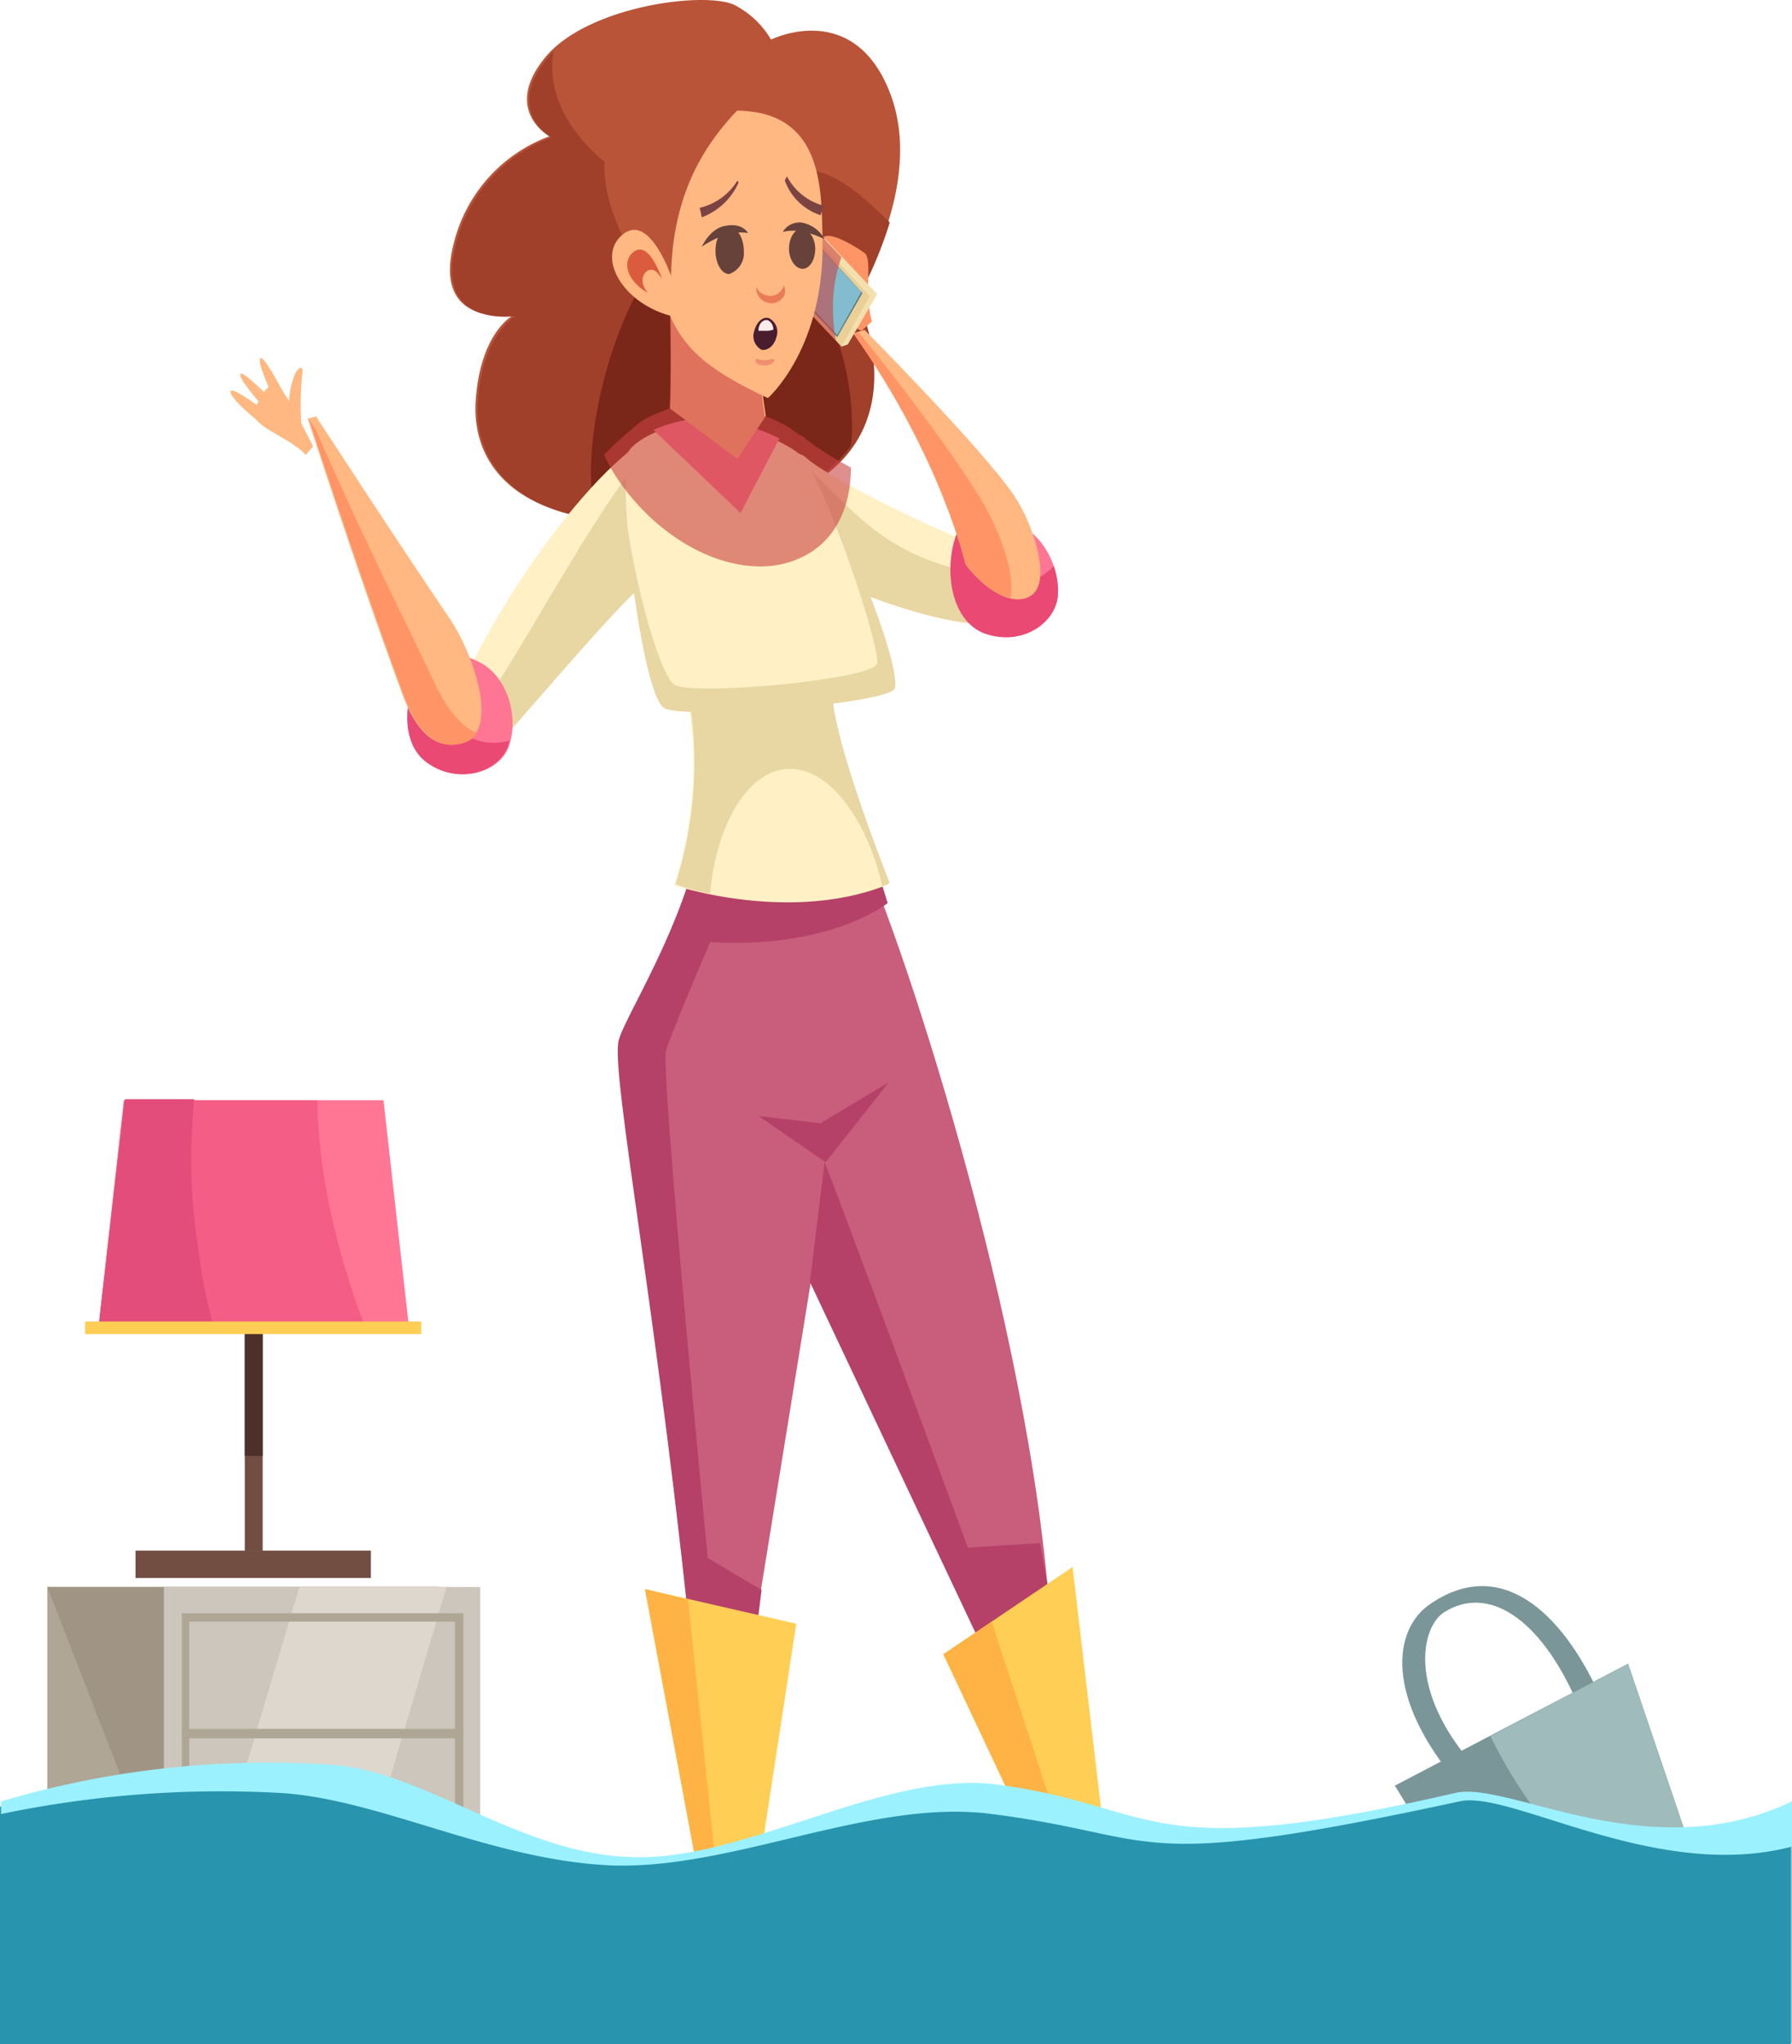 <svg xmlns="http://www.w3.org/2000/svg" width="184.187" height="210" viewBox="0 0 184.187 210">
  <g id="Groupe_1802" data-name="Groupe 1802" transform="translate(-58.6 -65.33)">
    <g id="Groupe_1792" data-name="Groupe 1792" transform="translate(202.727 228.267)">
      <path id="Tracé_9570" data-name="Tracé 9570" d="M191.231,229.009c-7.667-8.963-6.8-15.983-2.916-18.575,7.128-4.86,13.391.648,17.387,9.4l-2.268.864c-3.888-8.963-9.287-12.2-13.715-9.4-2.376,1.512-3.78,7.991,3.024,15.767Z" transform="translate(-185.405 -208.621)" fill="#7a9699"/>
    </g>
    <path id="Tracé_9571" data-name="Tracé 9571" d="M208.674,216,184.7,228.527l15.443,25.162,18.575-8.1Z" transform="translate(17.265 20.236)" fill="#7a9699"/>
    <path id="Tracé_9572" data-name="Tracé 9572" d="M207.947,216,193.8,223.452a50,50,0,0,0,2.592,4.644c6.588,10.367,15.335,17.063,21.383,16.955Z" transform="translate(17.993 20.236)" fill="#9fbbbc"/>
    <rect id="Rectangle_316" data-name="Rectangle 316" width="24.19" height="2.808" transform="translate(72.531 224.623)" fill="#724d42"/>
    <rect id="Rectangle_317" data-name="Rectangle 317" width="1.836" height="28.078" transform="translate(83.762 196.589)" fill="#724d42"/>
    <rect id="Rectangle_318" data-name="Rectangle 318" width="1.836" height="15.983" transform="translate(83.762 198.91)" fill="#4c3029"/>
    <g id="Groupe_1794" data-name="Groupe 1794" transform="translate(63.46 228.353)">
      <rect id="Rectangle_319" data-name="Rectangle 319" width="40.173" height="43.845" fill="#afa695"/>
      <path id="Tracé_9573" data-name="Tracé 9573" d="M103.381,208.7H63.1l17.063,43.845h23.218Z" transform="translate(-63.1 -208.7)" fill="#a09584"/>
      <path id="Tracé_9574" data-name="Tracé 9574" d="M70.551,245.2H63.1v7.344h3.564Z" transform="translate(-63.1 -205.783)" fill="#afa695"/>
      <path id="Tracé_9575" data-name="Tracé 9575" d="M81.751,245.2H74.3v7.344h3.564Z" transform="translate(-62.205 -205.783)" fill="#afa695"/>
      <path id="Tracé_9576" data-name="Tracé 9576" d="M97.6,245.2h7.236v7.344H101.38Z" transform="translate(-60.343 -205.783)" fill="#ccc6bc"/>
      <path id="Tracé_9577" data-name="Tracé 9577" d="M86.6,245.2h7.343v7.344H90.38Z" transform="translate(-61.222 -205.783)" fill="#afa695"/>
      <rect id="Rectangle_320" data-name="Rectangle 320" width="32.506" height="43.845" transform="translate(11.987)" fill="#ccc6bc"/>
      <path id="Tracé_9578" data-name="Tracé 9578" d="M103.186,208.7H88.067L75,252.545H90.227Z" transform="translate(-62.149 -208.7)" fill="#ddd7ce"/>
      <g id="Groupe_1793" data-name="Groupe 1793" transform="translate(13.823 2.7)">
        <path id="Tracé_9579" data-name="Tracé 9579" d="M104.842,249.645H75.9V211.2h28.942Zm-28.186-.756h27.322V212.064H76.656Z" transform="translate(-75.9 -211.2)" fill="#afa695"/>
      </g>
      <rect id="Rectangle_321" data-name="Rectangle 321" width="27.862" height="0.972" transform="translate(14.255 14.579)" fill="#afa695"/>
      <rect id="Rectangle_322" data-name="Rectangle 322" width="27.862" height="0.972" transform="translate(14.255 27.43)" fill="#afa695"/>
    </g>
    <path id="Tracé_9580" data-name="Tracé 9580" d="M97.266,165.4H70.592L68,188.51H99.858Z" transform="translate(0.751 12.954)" fill="#ff7694"/>
    <path id="Tracé_9581" data-name="Tracé 9581" d="M91.974,177.5a60.381,60.381,0,0,1-1.512-12.1H70.592L68,188.51H95.322A79.737,79.737,0,0,1,91.974,177.5Z" transform="translate(0.751 12.954)" fill="#f45d85"/>
    <path id="Tracé_9582" data-name="Tracé 9582" d="M78.259,180.851a59.012,59.012,0,0,1-.432-15.551H70.7L68,188.518H79.771A53.538,53.538,0,0,1,78.259,180.851Z" transform="translate(0.751 12.944)" fill="#e24d7b"/>
    <g id="Groupe_1796" data-name="Groupe 1796" transform="translate(90.224 65.33)">
      <path id="Tracé_9583" data-name="Tracé 9583" d="M121.991,118.754c-15.551,1.188-20.735-5.4-20.195-12.419s3.888-8.639,3.888-8.639-8.423,1.4-6.156-7.344a15.717,15.717,0,0,1,9.827-11.015s-4.86-2.7-.432-8.1,16.955-6.912,19.655-5.292a9.21,9.21,0,0,1,3.564,3.456s8.423-4.212,12.2,5.4-3.672,21.059-3.672,21.059S151.041,116.594,121.991,118.754Z" transform="translate(-84.518 -65.33)" fill="#ba5438"/>
      <path id="Tracé_9584" data-name="Tracé 9584" d="M144.33,87.8c-13.5-13.607-10.475,3.564-21.167-1.3-11.015-4.968-14.255-11.123-13.391-16.307a4.7,4.7,0,0,0-.648.756c-4.428,5.4.432,8.1.432,8.1a15.718,15.718,0,0,0-9.827,11.015c-2.268,8.639,6.156,7.343,6.156,7.343s-3.348,1.728-3.888,8.639,4.644,13.607,20.195,12.419c29.05-2.16,18.791-22.786,18.791-22.786A42.3,42.3,0,0,0,144.33,87.8Z" transform="translate(-84.502 -64.94)" fill="#a0402a"/>
      <path id="Tracé_9585" data-name="Tracé 9585" d="M125.346,86.5c-7.775,0-14.687,20.411-12.311,30.346a37.567,37.567,0,0,0,7.883.108c10.367-.756,15.767-3.888,18.359-7.559a13.068,13.068,0,0,0,.108-2.052C139.385,97.083,133.122,86.5,125.346,86.5Z" transform="translate(-83.445 -63.638)" fill="#7a2618"/>
      <path id="Tracé_9586" data-name="Tracé 9586" d="M123.028,228.357c-3.78-37.149-7.883-62.1-7.02-65.444s10.583-19.547,7.667-32.182l13.715-5.832s-2.916,5.4,2.268,16.631,18.9,53.78,19.979,83.046l-4.536,2.052-19.979-41.145-6.264,38.661Z" transform="translate(-83.179 -55.203)" fill="#c95d7c"/>
      <path id="Tracé_9587" data-name="Tracé 9587" d="M122.4,206.7l6.912,4.1-.864,6.911L123.48,214.8Z" transform="translate(-82.659 -47.47)" fill="#b54168"/>
      <path id="Tracé_9588" data-name="Tracé 9588" d="M147.4,206.64l8.531-.54,1.188,6.48-6.588,3.348Z" transform="translate(-80.661 -47.586)" fill="#b54168"/>
      <path id="Tracé_9589" data-name="Tracé 9589" d="M120.8,151.859c14.579,1.944,21.6-3.672,21.6-3.672l-1.188-3.888-18.359.648Z" transform="translate(-82.787 -55.411)" fill="#b54168"/>
      <path id="Tracé_9590" data-name="Tracé 9590" d="M120.067,162.646c.648-2.376,9.071-21.707,9.071-21.707l-3.78-11.339-1.62.648c2.916,12.635-7.667,27.97-8.531,31.318s4.212,29.05,7.883,66.307l2.376-1.728C123.955,210.81,119.527,164.7,120.067,162.646Z" transform="translate(-83.241 -54.694)" fill="#b54168"/>
      <path id="Tracé_9591" data-name="Tracé 9591" d="M134.912,170.1,133.4,182.411l19.223,40.713,1.728-.756C149.815,210.381,139.988,183.275,134.912,170.1Z" transform="translate(-81.78 -50.72)" fill="#b54168"/>
      <path id="Tracé_9592" data-name="Tracé 9592" d="M128.5,167.556l6.912,4.752,6.48-8.207-7.02,4.212Z" transform="translate(-82.171 -52.918)" fill="#b54168"/>
      <path id="Tracé_9593" data-name="Tracé 9593" d="M117.7,208.9l8.315,44.493h.972l6.264-40.929Z" transform="translate(-83.034 -45.661)" fill="#ffce55"/>
      <path id="Tracé_9594" data-name="Tracé 9594" d="M122.128,209.98,117.7,208.9l8.315,44.493h.648Z" transform="translate(-83.034 -45.661)" fill="#ffb345"/>
      <path id="Tracé_9595" data-name="Tracé 9595" d="M159.383,206.8l5.508,46.761h-.972l-17.819-37.8Z" transform="translate(-80.764 -45.829)" fill="#ffce55"/>
      <path id="Tracé_9596" data-name="Tracé 9596" d="M151.068,212l-4.968,3.348,17.819,37.8h.648Z" transform="translate(-80.764 -45.413)" fill="#ffb345"/>
      <path id="Tracé_9597" data-name="Tracé 9597" d="M171.511,252.389H161.9s0-2.808,1.3-3.78C164.384,247.638,171.511,252.389,171.511,252.389Z" transform="translate(-79.502 -42.497)" fill="#ffce55"/>
      <path id="Tracé_9598" data-name="Tracé 9598" d="M121.5,252.382h7.451s-1.08-2.7-2.484-3.672S121.5,252.382,121.5,252.382Z" transform="translate(-82.731 -42.49)" fill="#ffce55"/>
      <path id="Tracé_9599" data-name="Tracé 9599" d="M136.7,127.6l-14.9.864a40.724,40.724,0,0,1-1.3,19.763s11.879,4,22.03-.108C142.531,148.011,135.943,131.272,136.7,127.6Z" transform="translate(-82.811 -57.28)" fill="#fff1c5"/>
      <path id="Tracé_9600" data-name="Tracé 9600" d="M124.164,149.1c.648-7.451,4.32-13.5,8.963-12.743,3.888.54,7.343,5.832,8.747,11.987.216-.108.54-.216.756-.324,0,0-6.7-16.739-5.832-20.519l-14.9.864a40.724,40.724,0,0,1-1.3,19.763A19.807,19.807,0,0,0,124.164,149.1Z" transform="translate(-82.803 -57.306)" fill="#e8d6a3"/>
      <path id="Tracé_9601" data-name="Tracé 9601" d="M152.318,124.209c-6.912-.108-21.923-6.048-29.7-12.743-2.16-1.944,8.963-6.48,11.231-4.428,2.268,2.16,15.767,8.855,21.167,10.259C157.826,118.054,157.61,124.209,152.318,124.209Z" transform="translate(-82.663 -60.057)" fill="#fff1c5"/>
      <path id="Tracé_9602" data-name="Tracé 9602" d="M154.9,119.5c-14.147-1.4-16.2-7.991-23.434-13.5-2.808,1.08-9.935,4.536-8.855,5.508,7.775,6.7,22.678,12.635,29.7,12.743,3.672,0,4.86-2.916,4.32-4.968A7.515,7.515,0,0,1,154.9,119.5Z" transform="translate(-82.651 -60.117)" fill="#e8d6a3"/>
      <path id="Tracé_9603" data-name="Tracé 9603" d="M118.372,105.712c-8.423,6.264-17.927,22.678-18.467,26.35s2.268,6.048,4,4.32c1.728-1.62,12.635-14.795,15.227-16.523C121.72,118.239,120.856,103.876,118.372,105.712Z" transform="translate(-84.462 -60.025)" fill="#fff1c5"/>
      <path id="Tracé_9604" data-name="Tracé 9604" d="M118.691,107.3c-2.916,1.836-14.363,23.11-16.307,24.946a1.993,1.993,0,0,1-2.484.324c-.108,3.24,2.484,5.292,4.1,3.672,1.728-1.62,12.635-14.795,15.227-16.523,1.4-.864,1.728-5.4,1.4-9.071C120.311,112.27,119.339,106.87,118.691,107.3Z" transform="translate(-84.457 -59.821)" fill="#e8d6a3"/>
      <path id="Tracé_9605" data-name="Tracé 9605" d="M97.578,124.9c-2.592,2.916-3.672,9.071-.216,11.339s7.451.648,8.207-1.944c.864-2.7,0-6.48-2.592-8.207A8.523,8.523,0,0,0,97.578,124.9Z" transform="translate(-84.835 -57.789)" fill="#ff7694"/>
      <path id="Tracé_9606" data-name="Tracé 9606" d="M100.61,133c-2.376-1.62-2.592-5.184-1.62-8.1H97.478c-2.592,2.916-3.672,9.071-.216,11.339,3.348,2.268,7.451.648,8.207-1.944,0-.108.108-.324.108-.432A5.751,5.751,0,0,1,100.61,133Z" transform="translate(-84.843 -57.784)" fill="#ea4974"/>
      <path id="Tracé_9607" data-name="Tracé 9607" d="M85.6,103.316c4.1,12.527,7.128,21.275,9.719,28.294.756,2.052,2.592,6.264,6.372,4.968,3.672-1.3.864-9.287-1.512-12.743-5.508-8.1-13.715-20.735-13.715-20.735Z" transform="translate(-85.6 -60.321)" fill="#ffb882"/>
      <path id="Tracé_9608" data-name="Tracé 9608" d="M98.659,130.514c-3.24-6.912-7.02-14.147-12.2-26.026L85.7,103.3c4.1,12.527,7.128,21.275,9.719,28.294.756,2.052,2.592,6.264,6.372,4.968a2.173,2.173,0,0,0,1.188-.972C100.819,134.726,99.415,132.026,98.659,130.514Z" transform="translate(-85.592 -60.297)" fill="#ff9566"/>
      <path id="Tracé_9609" data-name="Tracé 9609" d="M115.9,107.38c-.432,7.991,1.944,23.65,4,24.838s23.218-.216,23.542-1.836c.432-1.62-6.7-20.411-9.5-23.218-1.728-1.728-7.451-3.672-10.475-3.564C119.9,103.816,116.012,105.76,115.9,107.38Z" transform="translate(-83.182 -60.31)" fill="#fff1c5"/>
      <path id="Tracé_9610" data-name="Tracé 9610" d="M134.683,107.7c3.024,5.508,7.343,18.791,7.02,20.3-.432,1.62-18.9,3.348-20.843,2.16-1.3-.864-3.672-8.531-4.86-16.415.54,7.883,2.268,17.819,3.78,18.791,2.052,1.3,23.542-.432,23.758-2.052C144.078,127.571,137.814,112.344,134.683,107.7Z" transform="translate(-83.17 -59.818)" fill="#e8d6a3"/>
      <path id="Tracé_9611" data-name="Tracé 9611" d="M127.463,113.22l4-7.667a19.935,19.935,0,0,0-8.1-2.052,13.973,13.973,0,0,0-4.86,1.188Z" transform="translate(-82.97 -60.52)" fill="#ff7694"/>
      <path id="Tracé_9612" data-name="Tracé 9612" d="M120,90c.324,10.151.108,15.335.108,15.335l6.912,5.184,2.916-4.428-2.052-14.255Z" transform="translate(-82.851 -63.358)" fill="#ffb882"/>
      <path id="Tracé_9613" data-name="Tracé 9613" d="M147.878,113.238c-1.836,3.456-1.4,9.611,2.376,11.123,3.888,1.4,7.344-1.08,7.559-3.888s-1.512-6.372-4.32-7.343A8.959,8.959,0,0,0,147.878,113.238Z" transform="translate(-80.706 -59.33)" fill="#ff7694"/>
      <path id="Tracé_9614" data-name="Tracé 9614" d="M150.906,118.776c-1.944-.756-3.024-2.808-3.348-5.076-1.512,3.456-.972,9.179,2.7,10.583,3.888,1.4,7.343-1.08,7.559-3.888a7.607,7.607,0,0,0-.432-3.024A5.763,5.763,0,0,1,150.906,118.776Z" transform="translate(-80.711 -59.219)" fill="#ea4974"/>
      <path id="Tracé_9615" data-name="Tracé 9615" d="M137.6,95.624c9.071,12.743,11.555,23.758,11.555,23.758s3.132,4.428,6.156,3.456.648-7.775-1.3-10.583C150.775,107.5,138.68,95.3,138.68,95.3Z" transform="translate(-81.444 -61.41)" fill="#ffb882"/>
      <path id="Tracé_9616" data-name="Tracé 9616" d="M150.891,113.1c-2.376-4.212-9.5-13.607-12.851-17.6l-.54.108c9.071,12.743,11.555,23.758,11.555,23.758s2.16,3.024,4.644,3.456C154.239,120.014,152.295,115.479,150.891,113.1Z" transform="translate(-81.452 -61.387)" fill="#ff9566"/>
      <path id="Tracé_9617" data-name="Tracé 9617" d="M133.887,107.861a11.959,11.959,0,0,0-3.564-1.944h0L128.7,94.362A14.884,14.884,0,0,0,120.5,92.2c.216,7.883.108,12.2,0,12.959-.216.108-.432.108-.54.216h0a11.206,11.206,0,0,0-1.08.432h0a7.528,7.528,0,0,0-2.268,1.512,30.671,30.671,0,0,0-2.808,2.592,21.419,21.419,0,0,0,1.188,2.16c4.86,7.451,13.391,11.231,19.223,8.315,3.348-1.62,4.968-5.076,4.968-9.179a33.292,33.292,0,0,1-4.644-2.916A.992.992,0,0,0,133.887,107.861Z" transform="translate(-83.346 -63.184)" fill="#c94343" opacity="0.6"/>
      <path id="Tracé_9618" data-name="Tracé 9618" d="M139.683,96.551c-.864-3.024.108-6.372-.756-7.02s-3.564-2.268-4.212-1.62.432,5.724.216,6.7c-.108.972,3.672,2.916,3.672,2.916Z" transform="translate(-81.691 -63.537)" fill="#ff9566"/>
      <g id="Groupe_1795" data-name="Groupe 1795" transform="translate(48.165 22.646)">
        <path id="Tracé_9619" data-name="Tracé 9619" d="M137.368,99.043l3.024-5.184L133.264,86.3H132.4l4.32,12.959Z" transform="translate(-130.024 -86.3)" fill="#f4e0ae"/>
        <path id="Tracé_9620" data-name="Tracé 9620" d="M136.9,99.259l2.916-5.184L132.576,86.3,130.2,92.132Z" transform="translate(-130.2 -86.3)" fill="#ead096"/>
        <path id="Tracé_9621" data-name="Tracé 9621" d="M136.44,98.247l2.592-4.536L132.66,86.8l-2.16,5.184Z" transform="translate(-130.176 -86.26)" fill="#5e7984"/>
        <path id="Tracé_9622" data-name="Tracé 9622" d="M136.416,98.007,138.9,93.58l-6.048-6.48L130.8,91.96Z" transform="translate(-130.152 -86.236)" fill="#82bcce"/>
      </g>
      <path id="Tracé_9623" data-name="Tracé 9623" d="M136.356,98.719a16.007,16.007,0,0,1-.324-3.348,15.067,15.067,0,0,1,.864-5.292l-3.564-3.78h-.756L130.2,92.132Z" transform="translate(-82.035 -63.654)" fill="#c94343" opacity="0.6"/>
      <path id="Tracé_9624" data-name="Tracé 9624" d="M130.264,105.386c-7.559-3.564-10.475-6.264-11.447-14.147-1.08-7.883,1.62-16.091,9.287-15.335,7.775.648,7.667,8.1,7.775,12.959C136.2,100.2,130.264,105.386,130.264,105.386Z" transform="translate(-82.963 -64.488)" fill="#ffb882"/>
      <path id="Tracé_9625" data-name="Tracé 9625" d="M129.78,72.723s-5.184-5.292-13.391,3.024c-7.667,7.667,4.428,21.059,4.428,21.059C119.3,78.662,131.615,74.559,129.78,72.723Z" transform="translate(-83.343 -64.871)" fill="#ba5438"/>
      <path id="Tracé_9626" data-name="Tracé 9626" d="M121.19,96.164c-5.292-1.08-8.207-5.94-5.724-8.315s4.536,2.376,5.184,4.1A10.426,10.426,0,0,1,121.19,96.164Z" transform="translate(-83.285 -63.582)" fill="#ffb882"/>
      <path id="Tracé_9627" data-name="Tracé 9627" d="M119.671,94.07c-3.024-.648-4.536-3.348-3.132-4.644s2.484,1.3,2.916,2.268A7.472,7.472,0,0,1,119.671,94.07Z" transform="translate(-83.169 -63.432)" fill="#db5b3e"/>
      <path id="Tracé_9628" data-name="Tracé 9628" d="M119.987,94.457c-2.052-.432-3.132-2.268-2.16-3.24.972-.864,1.728.864,2.052,1.62A4.687,4.687,0,0,1,119.987,94.457Z" transform="translate(-83.053 -63.279)" fill="#ffb882"/>
    </g>
    <path id="Tracé_9629" data-name="Tracé 9629" d="M242.679,229.893c-14.722,7.02-29.106-2.16-34.613-.864-32.365,7.451-30.23,1.4-47.087-.864-11.575-1.512-25.847,7.883-37.535,7.451-11.688-.324-21.352-8.963-31.129-9.5a96.676,96.676,0,0,0-33.714,3.78V254.3H242.678V229.893Z" transform="translate(0 21.03)" fill="#2894ad"/>
    <g id="Groupe_1797" data-name="Groupe 1797" transform="translate(58.708 246.96)" opacity="0.47">
      <path id="Tracé_9630" data-name="Tracé 9630" d="M206.926,231.444c-6.156,7.451-15.119,15.227-26.026,22.462h44.925V229.5C219.129,232.848,212.542,232.632,206.926,231.444Z" transform="translate(-41.746 -225.645)" fill="#2894ad"/>
      <path id="Tracé_9631" data-name="Tracé 9631" d="M102.329,229.569c-3.888-1.728-7.559-3.24-11.231-3.456a89.537,89.537,0,0,0-32.4,3.78V254.3H79.219C83.538,246.308,91.53,237.777,102.329,229.569Z" transform="translate(-58.7 -225.93)" fill="#2894ad"/>
    </g>
    <path id="Tracé_9632" data-name="Tracé 9632" d="M87.469,228.529c10.339.648,21.8,7.02,34.276,7.451,12.474.324,26.522-6.912,38.771-5.292,17.868,2.268,13.6,6.156,48.1-1.3,5.282-1.188,20.228,8.315,34.164,4.644v-4.644c-14.722,7.02-29.106-2.16-34.613-.864-32.365,7.451-30.23,1.4-47.087-.864-11.575-1.512-25.847,7.883-37.535,7.451-11.688-.324-21.352-8.963-31.129-9.5a96.676,96.676,0,0,0-33.714,3.78v1.3A110.7,110.7,0,0,1,87.469,228.529Z" transform="translate(0.008 20.99)" fill="#9cf1ff"/>
    <rect id="Rectangle_323" data-name="Rectangle 323" width="34.558" height="1.296" transform="translate(67.347 201.082)" fill="#ffce55"/>
    <g id="Groupe_1798" data-name="Groupe 1798" transform="translate(82.297 102.11)">
      <path id="Tracé_9633" data-name="Tracé 9633" d="M88.089,107.744c-1.512-1.62-4.536-2.592-5.184-3.78-.432-.972,1.3-3.672,2.052-3.564s3.888,6.48,3.888,6.48Z" transform="translate(-80.36 -97.8)" fill="#ffb882"/>
      <path id="Tracé_9634" data-name="Tracé 9634" d="M87.446,104.945a30.2,30.2,0,0,1,.108-5.724c0-.54-.648-.432-1.08,1.188s-.108,2.16-.864,2.376C84.854,102.893,87.554,105.917,87.446,104.945Z" transform="translate(-80.149 -97.918)" fill="#ffb882"/>
      <path id="Tracé_9635" data-name="Tracé 9635" d="M84.918,102.536c-.54-1.3-1.944-4.212-1.512-4.536.432-.216,2.592,4,2.592,4Z" transform="translate(-80.321 -97.993)" fill="#ffb882"/>
      <path id="Tracé_9636" data-name="Tracé 9636" d="M83.987,103.065c-.864-.972-2.808-3.24-2.484-3.564s3.456,2.916,3.456,2.916Z" transform="translate(-80.469 -97.874)" fill="#ffb882"/>
      <path id="Tracé_9637" data-name="Tracé 9637" d="M83.412,104.234c-1.3-.972-3.24-2.808-2.808-3.132.324-.324,3.888,2.376,3.888,2.376Z" transform="translate(-80.543 -97.746)" fill="#ffb882"/>
    </g>
    <g id="Groupe_1801" data-name="Groupe 1801" transform="translate(130.516 83.44)">
      <path id="Tracé_9638" data-name="Tracé 9638" d="M133.6,89.152c0-1.08-.648-2.052-1.4-2.052s-1.3.972-1.3,2.052.648,2.052,1.4,2.052S133.6,90.232,133.6,89.152Z" transform="translate(-121.721 -81.7)" fill="#66423b"/>
      <path id="Tracé_9639" data-name="Tracé 9639" d="M126.816,89.376c0-1.3-.648-2.376-1.4-2.376-.864,0-1.512.972-1.512,2.376,0,1.3.648,2.376,1.4,2.376A2.27,2.27,0,0,0,126.816,89.376Z" transform="translate(-122.28 -81.708)" fill="#66423b"/>
      <path id="Tracé_9640" data-name="Tracé 9640" d="M122.6,88.964s2.484-1.836,4.752-1.4c0,0-.54-1.08-2.268-.756C123.464,87.02,122.6,88.964,122.6,88.964Z" transform="translate(-122.384 -81.729)" fill="#66423b"/>
      <path id="Tracé_9641" data-name="Tracé 9641" d="M134.62,88.228s-2.376-1.3-4.32-.756a2.013,2.013,0,0,1,1.944-.972A3.385,3.385,0,0,1,134.62,88.228Z" transform="translate(-121.769 -81.748)" fill="#66423b"/>
      <g id="Groupe_1799" data-name="Groupe 1799" transform="translate(0 0.432)">
        <path id="Tracé_9642" data-name="Tracé 9642" d="M126.288,82.5l.108.216a6.684,6.684,0,0,1-3.78,3.564l-.216-.972A6.242,6.242,0,0,0,126.288,82.5Z" transform="translate(-122.4 -82.5)" fill="#7c4343"/>
      </g>
      <g id="Groupe_1800" data-name="Groupe 1800" transform="translate(8.747)">
        <path id="Tracé_9643" data-name="Tracé 9643" d="M130.716,82.1a6.028,6.028,0,0,0,3.78,3.024l-.324.972a5.84,5.84,0,0,1-3.672-3.564Z" transform="translate(-130.5 -82.1)" fill="#7c4343"/>
      </g>
      <path id="Tracé_9644" data-name="Tracé 9644" d="M130.609,92.5h0a1.418,1.418,0,0,1-1.836.972,1.318,1.318,0,0,1-.972-.864,1.5,1.5,0,0,0,1.08,1.62,1.444,1.444,0,0,0,1.836-.864A1.147,1.147,0,0,0,130.609,92.5Z" transform="translate(-121.97 -81.269)" fill="#ea7b59"/>
      <path id="Tracé_9645" data-name="Tracé 9645" d="M129.644,99.611c0-.324-.432,0-.972,0s-.972-.324-.972,0,.432.54.972.54C129.1,100.151,129.644,99.935,129.644,99.611Z" transform="translate(-121.976 -80.712)" fill="#ef8f6f"/>
      <path id="Tracé_9646" data-name="Tracé 9646" d="M129.873,97.547a1.578,1.578,0,0,0-.756-1.944c-.648-.216-1.3.432-1.512,1.3a1.578,1.578,0,0,0,.756,1.944C129.009,98.951,129.657,98.411,129.873,97.547Z" transform="translate(-121.989 -81.024)" fill="#491d2e"/>
      <path id="Tracé_9647" data-name="Tracé 9647" d="M128.972,95.8c-.432-.108-.864.216-.972.864v.216h.54a2.681,2.681,0,0,0,.972-.108A1.012,1.012,0,0,0,128.972,95.8Z" transform="translate(-121.952 -81.007)" fill="#ffebeb"/>
    </g>
  </g>
</svg>
